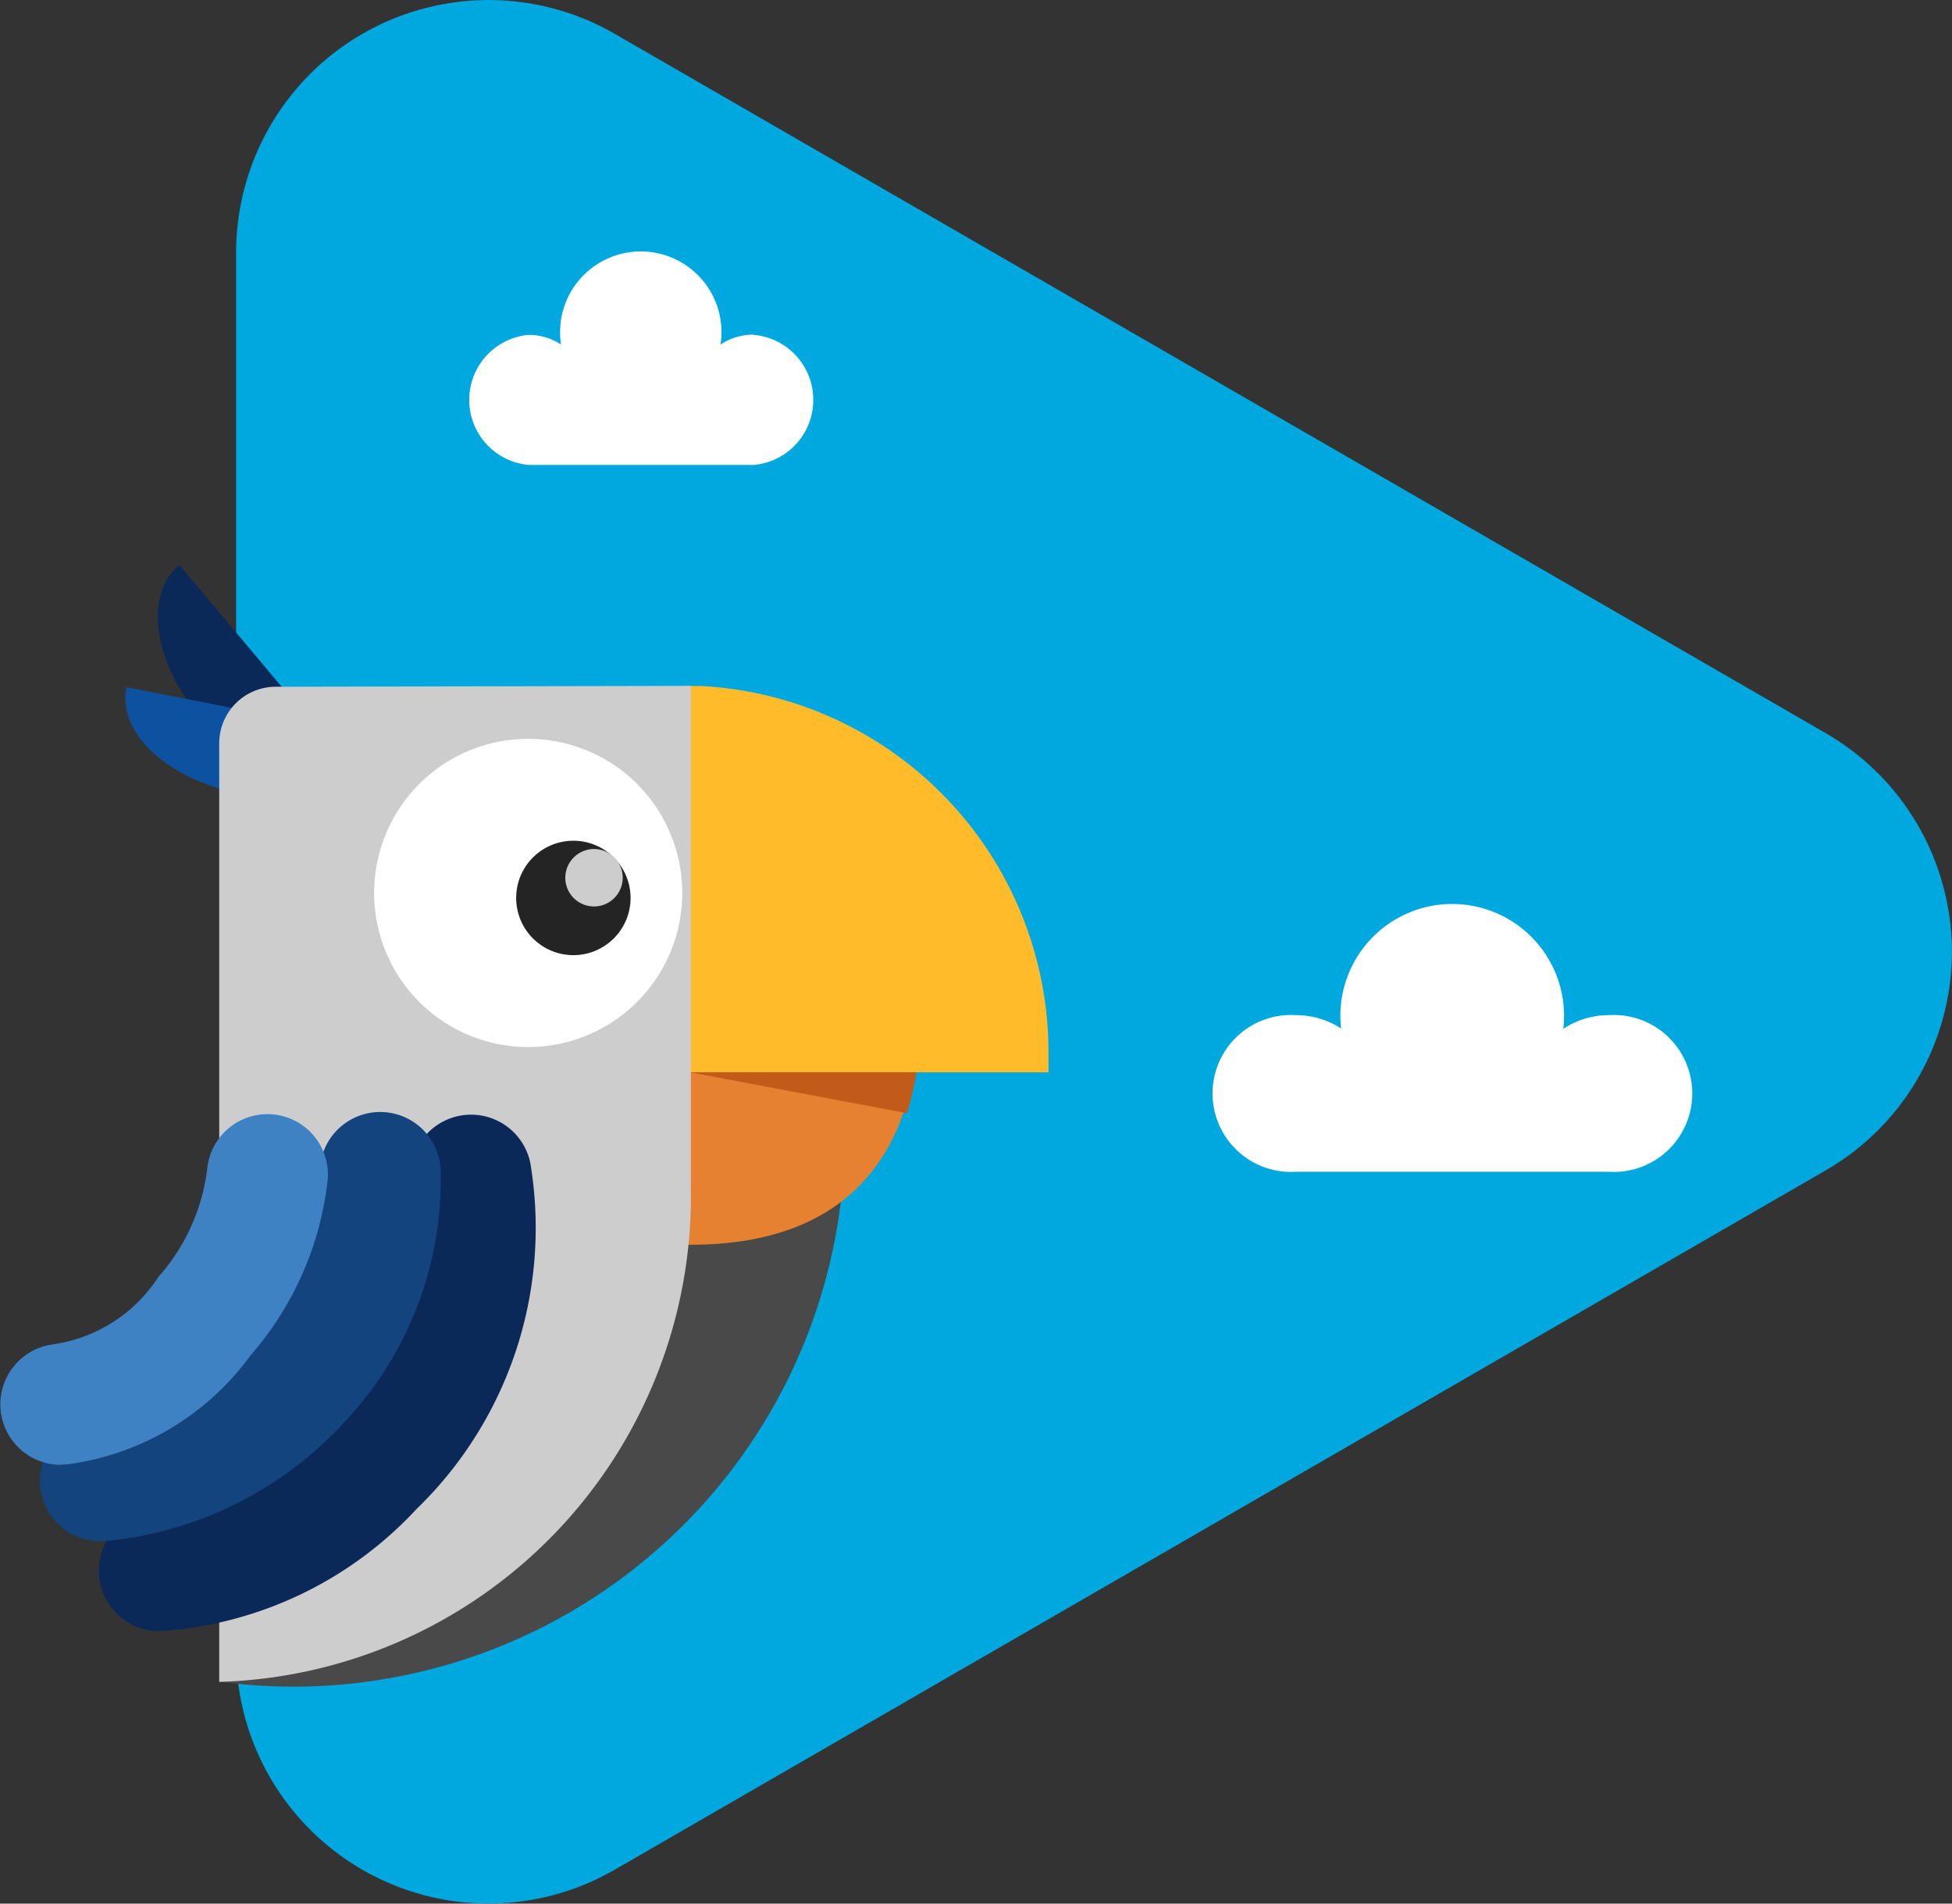<svg xmlns="http://www.w3.org/2000/svg" xmlns:xlink="http://www.w3.org/1999/xlink" width="18.36" height="17.901" viewBox="0 0 18.36 17.901">
  <rect x="0" y="0" width="18.36" height="17.901" fill="#333333" stroke="none"/>
  <defs>
    <clipPath id="clip-path">
      <path id="패스_478" data-name="패스 478" d="M144.209,110.708h3.428v-.1c0-.023,0-.045,0-.068a3.45,3.45,0,0,0-3.429-3.47Z" transform="translate(-144.209 -107.075)" fill="none"/>
    </clipPath>
    <radialGradient id="radial-gradient" cx="0.498" cy="0.5" r="0.622" gradientTransform="translate(1.563 0.02) scale(1.056 0.999)" gradientUnits="objectBoundingBox">
      <stop offset="0" stop-color="#fff"/>
      <stop offset="0.619" stop-color="#ffbb2a"/>
      <stop offset="1" stop-color="#ffbb2a"/>
    </radialGradient>
  </defs>
  <g id="그룹_688" data-name="그룹 688" transform="translate(-1377.34 -238.352)">
    <g id="그룹_687" data-name="그룹 687" transform="translate(1377.34 238.352)">
      <path id="패스_473" data-name="패스 473" d="M141.448,97.711l11.386,6.574a2.374,2.374,0,0,1,0,4.114l-11.386,6.574a2.374,2.374,0,0,1-3.563-2.058V99.768a2.375,2.375,0,0,1,3.563-2.057" transform="translate(-135.664 -97.392)" fill="#00a8e0"/>
      <path id="패스_474" data-name="패스 474" d="M137.65,118.863a5.187,5.187,0,0,0,5.845-4.525l-1.723.01Z" transform="translate(-135.585 -103.049)" fill="#49494a"/>
      <path id="패스_475" data-name="패스 475" d="M136.982,105.366c-.341.288-.237.92.2,1.442l.009.011c.438.522,1.044.733,1.386.447Z" transform="translate(-135.295 -100.054)" fill="#0b2958"/>
      <path id="패스_476" data-name="패스 476" d="M136.329,107.092c-.085.438.394.865,1.063,1l.014,0c.668.131,1.272-.085,1.359-.523Z" transform="translate(-135.141 -100.63)" fill="#0c52a1"/>
      <path id="패스_477" data-name="패스 477" d="M146.117,111.589h-2.4l-.434,2.174c1.6.237,2.836-.282,2.836-2.234Z" transform="translate(-137.465 -102.111)" fill="#e58131"/>
      <g id="그룹_646" data-name="그룹 646" transform="translate(6.434 6.451)">
        <g id="그룹_645" data-name="그룹 645" transform="translate(0 0)" clip-path="url(#clip-path)">
          <rect id="사각형_291" data-name="사각형 291" width="3.44" height="3.633" fill="url(#radial-gradient)"/>
        </g>
      </g>
      <path id="패스_479" data-name="패스 479" d="M138.17,107.082a.532.532,0,0,0-.524.54.433.433,0,0,0,0,.051v8.767a4.571,4.571,0,0,0,4.436-4.657v-4.709Z" transform="translate(-135.584 -100.624)" fill="#cdcdcd"/>
      <path id="패스_480" data-name="패스 480" d="M141.282,107.821a1.449,1.449,0,1,1-1.449,1.449,1.449,1.449,0,0,1,1.449-1.449" transform="translate(-136.314 -100.873)" fill="#fff"/>
      <path id="패스_481" data-name="패스 481" d="M142.377,109.259a.538.538,0,1,1-.538.538.538.538,0,0,1,.538-.538" transform="translate(-136.984 -101.353)" fill="#242424"/>
      <path id="패스_482" data-name="패스 482" d="M142.8,109.376a.27.27,0,1,1-.27.27.271.271,0,0,1,.27-.27" transform="translate(-137.213 -101.392)" fill="#cdcdcd"/>
      <path id="패스_483" data-name="패스 483" d="M144.288,112.527l2.044.385a3.021,3.021,0,0,0,.09-.385Z" transform="translate(-137.801 -102.444)" fill="#c25b1a"/>
      <path id="패스_484" data-name="패스 484" d="M136.5,117.972a.569.569,0,0,1-.037-1.136,2.49,2.49,0,0,0,1.661-.814l.025-.026a2.553,2.553,0,0,0,.728-2.243.569.569,0,0,1,1.121-.189,3.679,3.679,0,0,1-1.041,3.232l-.026.025a3.605,3.605,0,0,1-2.393,1.149H136.5" transform="translate(-135.011 -102.633)" fill="#0b2958"/>
      <path id="패스_485" data-name="패스 485" d="M135.681,117.126a.569.569,0,0,1-.055-1.135,2.364,2.364,0,0,0,1.5-.741l.021-.023a2.2,2.2,0,0,0,.6-1.555.569.569,0,0,1,.554-.583h.015a.569.569,0,0,1,.568.555,3.326,3.326,0,0,1-.9,2.356l-.021.023a3.5,3.5,0,0,1-2.224,1.1.446.446,0,0,1-.059,0" transform="translate(-134.739 -102.632)" fill="#13447d"/>
      <path id="패스_486" data-name="패스 486" d="M135.12,116.407a.569.569,0,0,1-.079-1.132,1.418,1.418,0,0,0,1-.636l.019-.021a1.877,1.877,0,0,0,.443-1.019.569.569,0,0,1,1.131.12,3.012,3.012,0,0,1-.708,1.637l-.018.021A2.541,2.541,0,0,1,135.2,116.4a.546.546,0,0,1-.081.005" transform="translate(-134.551 -102.632)" fill="#3e82c4"/>
      <path id="패스_487" data-name="패스 487" d="M143.846,101.734a.552.552,0,0,0-.308.093.759.759,0,1,0-1.5,0,.557.557,0,0,0-.305-.091.614.614,0,0,0,0,1.223h2.119a.614.614,0,0,0,0-1.223Z" transform="translate(-136.761 -98.587)" fill="#fff"/>
      <path id="패스_488" data-name="패스 488" d="M155.4,111.2a.772.772,0,0,0-.428.129,1.052,1.052,0,0,0-2.09-.244,1.039,1.039,0,0,0,0,.241.777.777,0,0,0-.424-.126.738.738,0,1,0,0,1.473H155.4a.738.738,0,1,0,0-1.473Z" transform="translate(-140.268 -101.654)" fill="#fff"/>
    </g>
  </g>
</svg>
